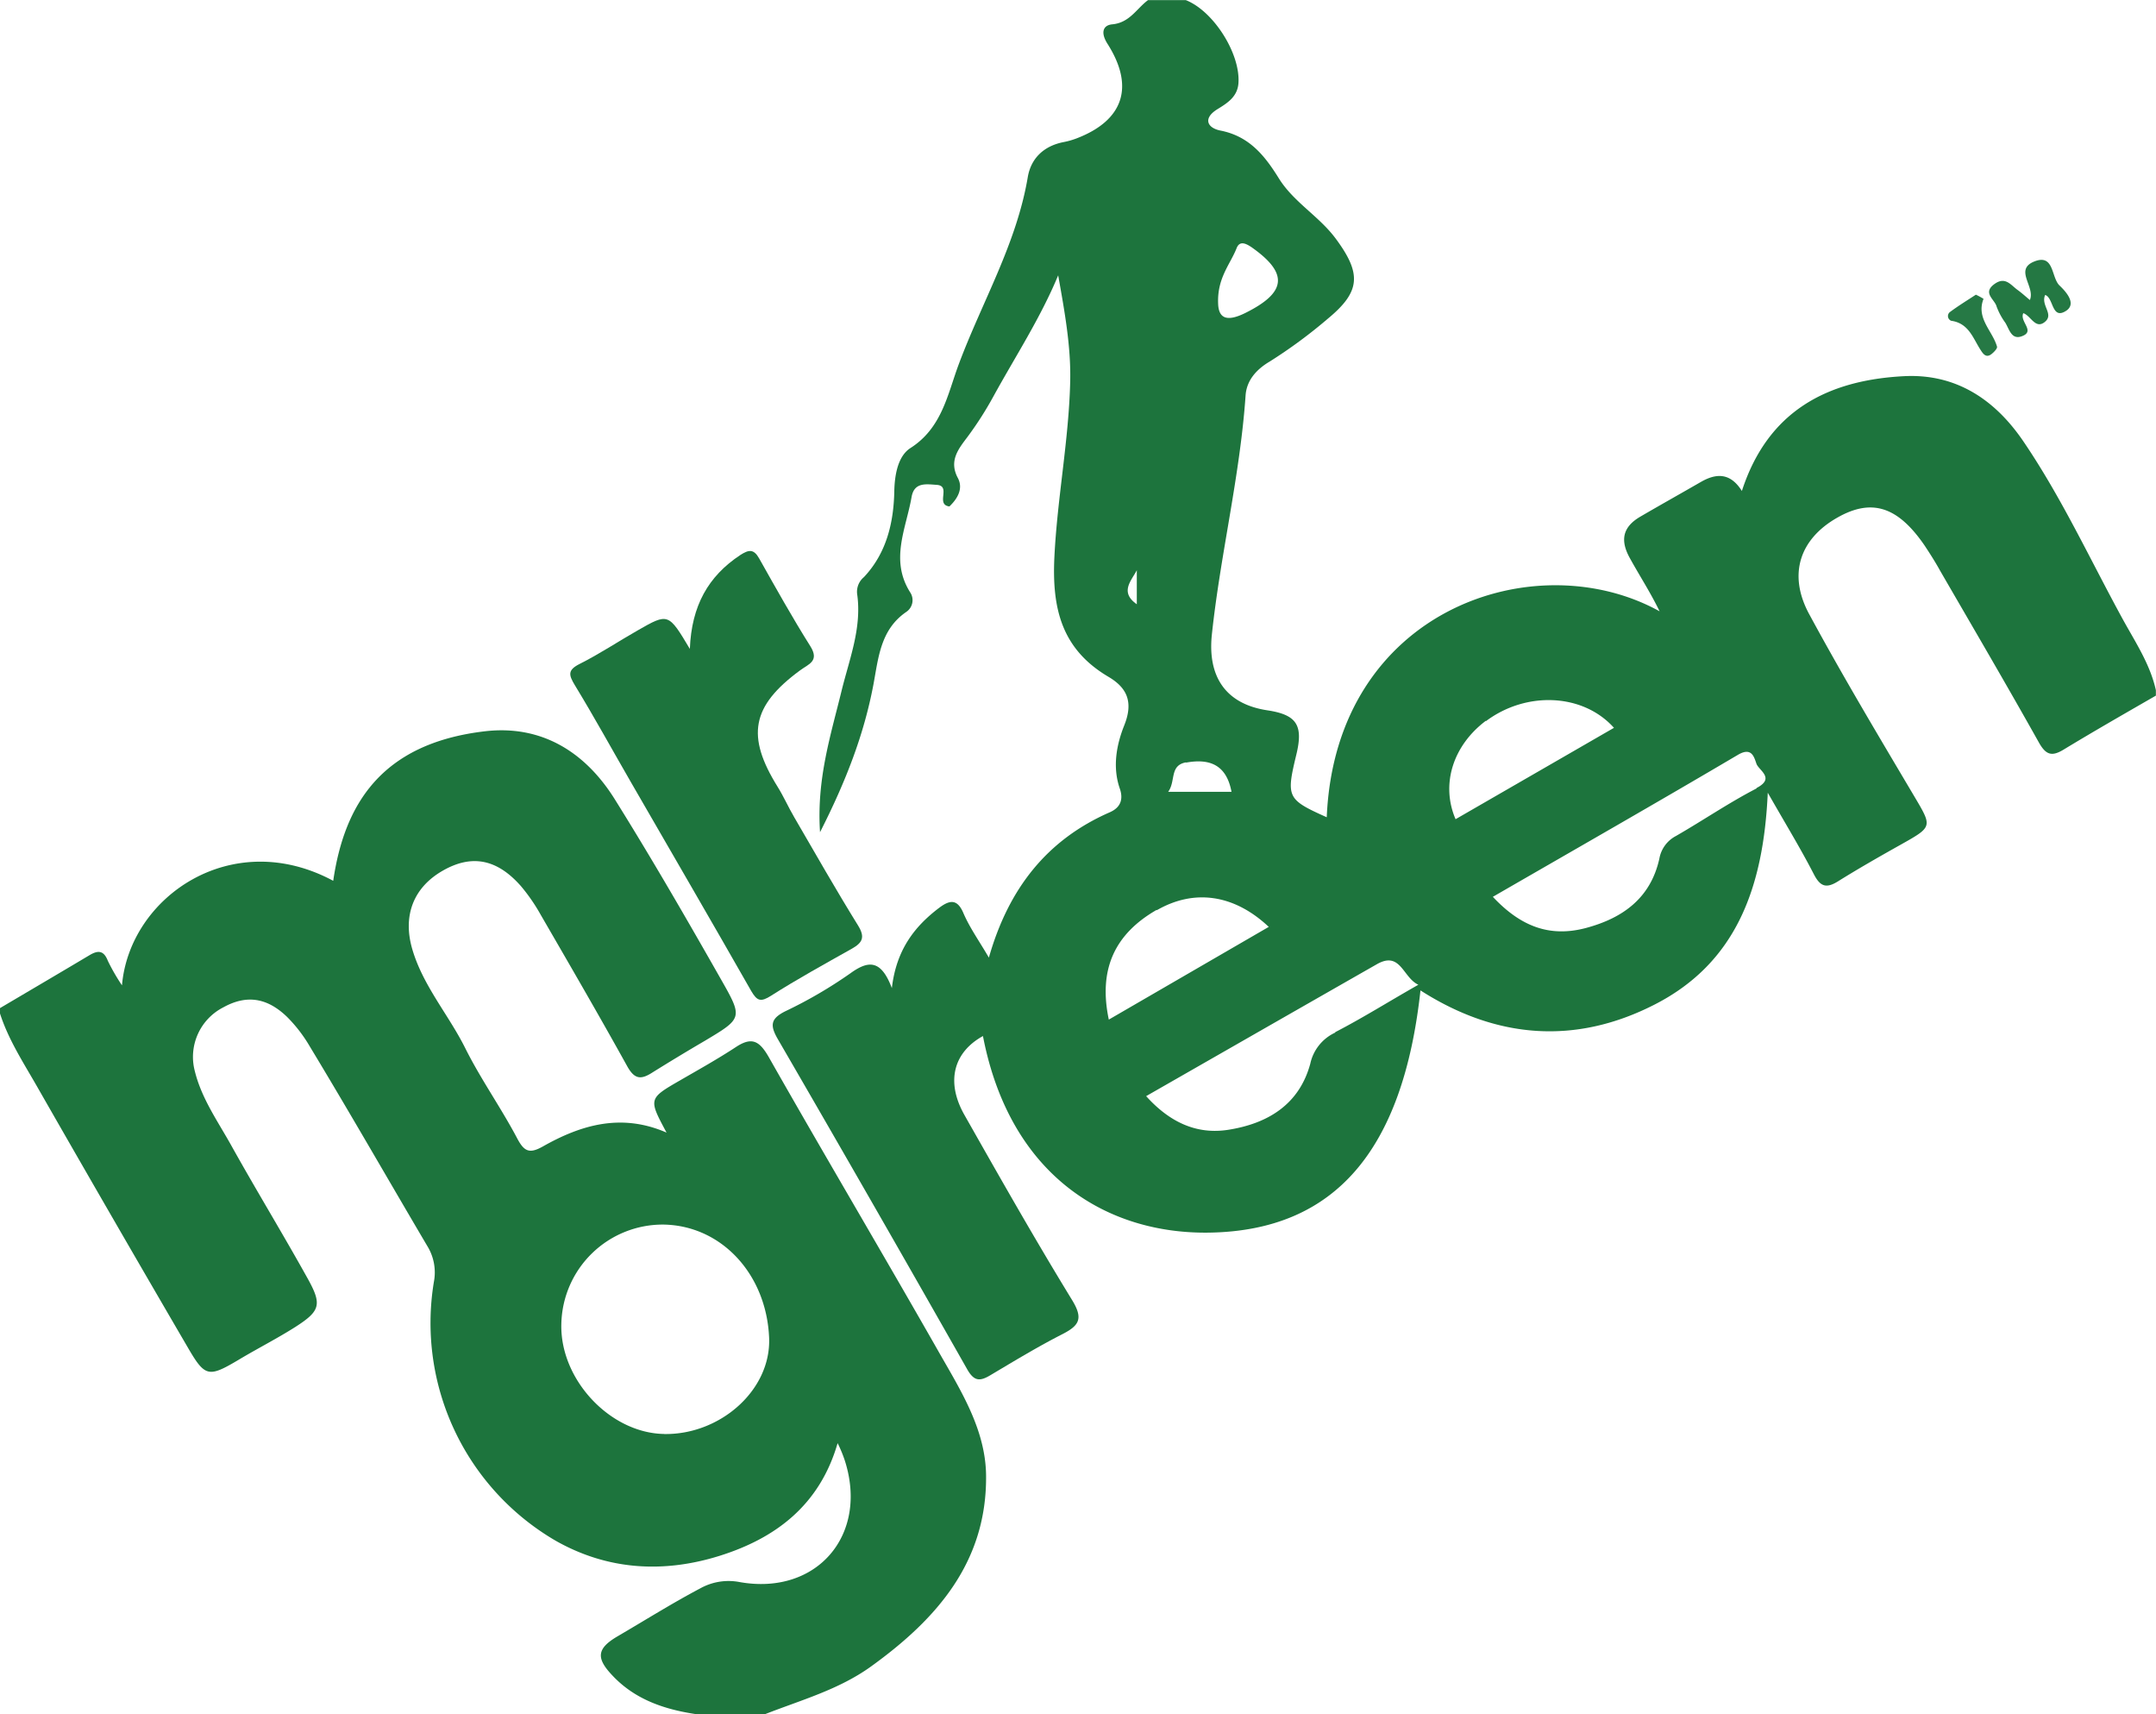 <svg id="Layer_1" data-name="Layer 1" xmlns="http://www.w3.org/2000/svg" viewBox="0 0 399.79 317.81"><defs><style>.cls-1{fill:#1d743d;}.cls-2{fill:#247843;}.cls-3{fill:#267945;}</style></defs><path class="cls-1" d="M398.46,118.47c-6-11-11.22-22.31-18.25-32.65-5.28-7.77-12.51-12.61-22.18-12.1C343.88,74.46,332.82,80.13,328,95c-2.19-3.48-4.83-3.26-7.59-1.68-3.75,2.16-7.52,4.27-11.26,6.45-3.3,1.93-3.7,4.39-2,7.54,1.81,3.31,3.89,6.48,5.59,10-22.92-12.7-60.08-.49-61.72,38.18-7.36-3.3-7.55-3.69-5.64-11.61,1.33-5.48.07-7.4-5.4-8.22-7.69-1.17-11.09-6.23-10.26-14.06,1.58-14.84,5.22-29.38,6.25-44.3.19-2.8,2-4.83,4.45-6.28a91.93,91.93,0,0,0,10.85-8c6.05-5,6.21-8.32,1.44-14.77-3.1-4.2-7.82-6.77-10.58-11.22-2.59-4.18-5.47-7.79-10.79-8.84-2.56-.5-3.3-2.33-.54-4,1.89-1.16,3.69-2.33,3.85-4.84C235,13.87,230,6,224.88,4h-7c-2.13,1.58-3.39,4.18-6.62,4.49-1.77.16-2.2,1.57-.89,3.62,5.09,8,2.92,14.22-5.75,17.53a14.16,14.16,0,0,1-2.39.68c-3.66.71-6.06,3-6.65,6.51-2.09,12.4-8.52,23.18-12.82,34.74-2.06,5.54-3.09,11.74-8.93,15.47-2.26,1.45-2.94,4.8-3,8.06-.12,5.78-1.44,11.41-5.62,15.86a3.53,3.53,0,0,0-1.28,3.06c.93,6.3-1.41,12.06-2.87,18-2,8.22-4.66,16.38-4,26.24,4.79-9.42,8.14-18.08,9.89-27.33.94-5,1.3-10.23,6.12-13.52a2.62,2.62,0,0,0,.71-3.61c-3.8-6-.77-11.8.25-17.65.48-2.81,2.67-2.42,4.69-2.28,2.72.19-.31,3.66,2.33,4,1.53-1.46,2.6-3.32,1.57-5.27-1.73-3.23.16-5.45,1.79-7.63a64.33,64.33,0,0,0,4.81-7.52c4.06-7.4,8.7-14.48,12-22.43,1.18,6.63,2.37,13.11,2.23,19.57-.24,10.9-2.39,21.65-2.93,32.59-.48,9.63,1.34,17.17,10.07,22.3,3.36,2,4.64,4.61,2.87,9-1.37,3.44-2.23,7.6-.82,11.67.59,1.69.43,3.42-1.86,4.42-11.63,5.09-18.76,14.12-22.41,26.94-1.84-3.15-3.58-5.58-4.73-8.27s-2.56-2.39-4.44-1c-4.64,3.5-8,7.85-8.82,14.92-2-5.29-4.33-5.18-7.71-2.73a83.09,83.09,0,0,1-12,7c-2.83,1.4-2.91,2.65-1.42,5.22q17.7,30.51,35.11,61.2c1.29,2.26,2.38,2.21,4.28,1.08,4.42-2.63,8.82-5.3,13.39-7.63,3.12-1.6,3.86-2.88,1.78-6.29-6.92-11.3-13.46-22.84-20-34.38-3.45-6.12-2-11.57,3.46-14.58,5,25.94,23,36.77,42.06,36.44,23.25-.41,35.83-15.29,39.07-44.9,14.07,9,28.74,10.12,43.4,2.63,15.17-7.74,20.21-21.72,21-39.28,3.39,5.93,6.13,10.42,8.53,15.08,1.19,2.33,2.31,2.71,4.49,1.35,3.8-2.37,7.69-4.59,11.58-6.77,6.07-3.41,5.94-3.29,2.45-9.19-6.59-11.12-13.22-22.21-19.36-33.56-4-7.37-1.76-13.92,5.14-17.87,6.4-3.67,11.26-2.15,16.25,5.13,1,1.51,2,3.08,2.87,4.66,6.14,10.6,12.33,21.16,18.32,31.85,1.31,2.34,2.41,2.65,4.6,1.32,5.65-3.43,11.39-6.71,17.1-10v-1C403.68,127,400.82,122.82,398.46,118.47ZM234.3,50c.53-1.36,1.57-1,2.76-.2,6.88,4.83,6.57,8.39-1.18,12.22-3.49,1.72-4.91.89-5-1.74C230.68,55.52,233.12,53,234.3,50Zm-9.38,95.36c4.32-.79,7.49.34,8.44,5.41H221.62C223.06,148.79,221.83,145.88,224.92,145.31Zm-9.12-35.62V116C212.55,113.73,214.83,111.61,215.8,109.69Zm3.68,63c6.91-4,14.33-3,20.79,3.07l-29.66,17.19C208.66,183.76,211.63,177.17,219.48,172.66Zm33.11,22.67a8.27,8.27,0,0,0-4.62,5.76c-2.07,7.66-8,11.13-15.22,12.26-5.9.92-10.88-1.43-15.22-6.24,14.46-8.27,28.62-16.38,42.79-24.46,4.4-2.51,4.8,2.48,7.69,3.81C262.59,189.61,257.7,192.69,252.59,195.33Zm27.94-57.73c7.46-5.6,18-5.19,23.75,1.23l-29.37,16.94C272.13,149.39,274.43,142.18,280.53,137.6Zm50.18,12.47c-5.13,2.65-9.92,5.93-14.93,8.81a5.88,5.88,0,0,0-3.08,4.19c-1.61,7.27-6.69,11-13.56,12.85s-12.26-.37-17.32-5.76c15.45-8.92,30.51-17.51,45.44-26.32,2.57-1.52,3,.41,3.44,1.65S334.24,148.25,330.71,150.07Z" transform="translate(-5 -3.98)"/><path class="cls-1" d="M179.3,255c-10.48-18.42-21.3-36.65-31.77-55.09-1.73-3-3.14-3.75-6.07-1.82-3.32,2.18-6.79,4.12-10.24,6.11-6,3.46-6,3.45-2.62,9.75-8.35-3.64-15.81-1.46-22.9,2.55-2.5,1.41-3.49,1-4.8-1.49-3-5.68-6.78-11-9.65-16.76-3.11-6.21-7.83-11.54-9.81-18.34-1.79-6.18.22-11.39,5.63-14.5s10.12-2.18,14.55,2.87a33.92,33.92,0,0,1,3.65,5.3c5.39,9.31,10.79,18.6,16,28,1.33,2.42,2.49,2.64,4.62,1.28,3.21-2,6.51-4,9.78-5.91,6.89-4.12,7.11-4.23,3.26-11-6.46-11.37-13-22.7-19.93-33.8-5.46-8.74-13.55-13.83-24.09-12.6-19.42,2.28-26.08,13.8-28.12,27.72-18.84-10.12-37.77,3-39.17,19.38A37.28,37.28,0,0,1,25,182.11c-.75-1.94-1.8-2-3.37-1.07-5.54,3.3-11.09,6.56-16.63,9.83v1c1.54,4.79,4.27,9,6.73,13.29q13.89,24.28,28,48.46c3.31,5.71,3.88,5.81,9.7,2.34,3.44-2.05,7-3.86,10.37-6,4.57-2.94,4.94-4.11,2.29-8.89-4.61-8.3-9.56-16.4-14.18-24.69-2.5-4.5-5.54-8.74-6.79-13.85a10.31,10.31,0,0,1,5.29-11.8c4.29-2.38,8.1-1.81,11.8,1.75A26.93,26.93,0,0,1,62.46,198c7.41,12.25,14.52,24.68,21.79,37a9.33,9.33,0,0,1,1.2,6.66A46.71,46.71,0,0,0,108,289.59c9.62,5.47,20,6.09,30.43,2.82S157,283,160.32,271.52a24.47,24.47,0,0,1,1.33,3.21c4.46,13.86-5.23,25.1-19.52,22.54a10.78,10.78,0,0,0-7.22,1.14c-5.3,2.8-10.39,6-15.53,9-3.74,2.23-3.83,4-.87,7.13,4.16,4.46,9.57,6.31,15.42,7.2h13c6.69-2.62,13.67-4.54,19.63-8.85,12.17-8.78,21.46-19.35,21.29-35.4C187.75,269.11,183.3,262,179.3,255Zm-51.14,14.82c-10-.15-19.32-10.06-19.07-20.35A18.81,18.81,0,0,1,128,231c10.75.15,19.13,9.17,19.62,21C148,261.73,138.5,270,128.16,269.83Z" transform="translate(-5 -3.98)"/><path class="cls-1" d="M132.92,124.28c.31-8,3.41-13.48,9.36-17.41,1.57-1,2.48-1.17,3.5.65,3.08,5.47,6.17,11,9.49,16.27,1.73,2.78-.36,3.31-1.93,4.48-9,6.62-10,12.17-4.14,21.58,1.13,1.82,2,3.8,3.09,5.66,3.9,6.71,7.74,13.46,11.83,20.06,1.34,2.17.8,3.18-1.15,4.28-5.05,2.84-10.13,5.63-15,8.73-1.9,1.2-2.57,1-3.67-.88C136.93,174.76,129.44,161.9,122,149c-3.47-6-6.81-12.1-10.41-18-1.16-1.92-1.35-2.81.92-3.95,3.69-1.85,7.14-4.16,10.73-6.2C128.93,117.59,128.94,117.62,132.92,124.28Z" transform="translate(-5 -3.98)"/><path class="cls-2" d="M384.24,58.66c-.88,1.93,1.71,3.56-.06,5s-2.61-1.19-4-1.62c-.74,1.6,2.37,3.37-.34,4.3-1.88.64-2.26-1.35-3-2.54a12.26,12.26,0,0,1-1.61-3c-.35-1.33-2.71-2.52-.36-4.19,2-1.42,3,.23,4.28,1.14.77.56,1.48,1.21,2.25,1.85,1.06-2.46-3-5.64.86-7.16,3.69-1.44,3.07,3,4.66,4.49,1.11,1.06,3.16,3.27,1.29,4.61C385.41,63.44,385.85,59.2,384.24,58.66Z" transform="translate(-5 -3.98)"/><path class="cls-3" d="M371.39,58.61a13.84,13.84,0,0,1,1.42.77c-1.42,3.62,1.67,5.92,2.5,8.86.1.35-.6,1.06-1.06,1.41-.94.7-1.48,0-1.95-.74-1.44-2.19-2.2-5-5.48-5.46a.94.94,0,0,1-.27-1.6C368.12,60.68,369.79,59.66,371.39,58.61Z" transform="translate(-5 -3.98)"/></svg>